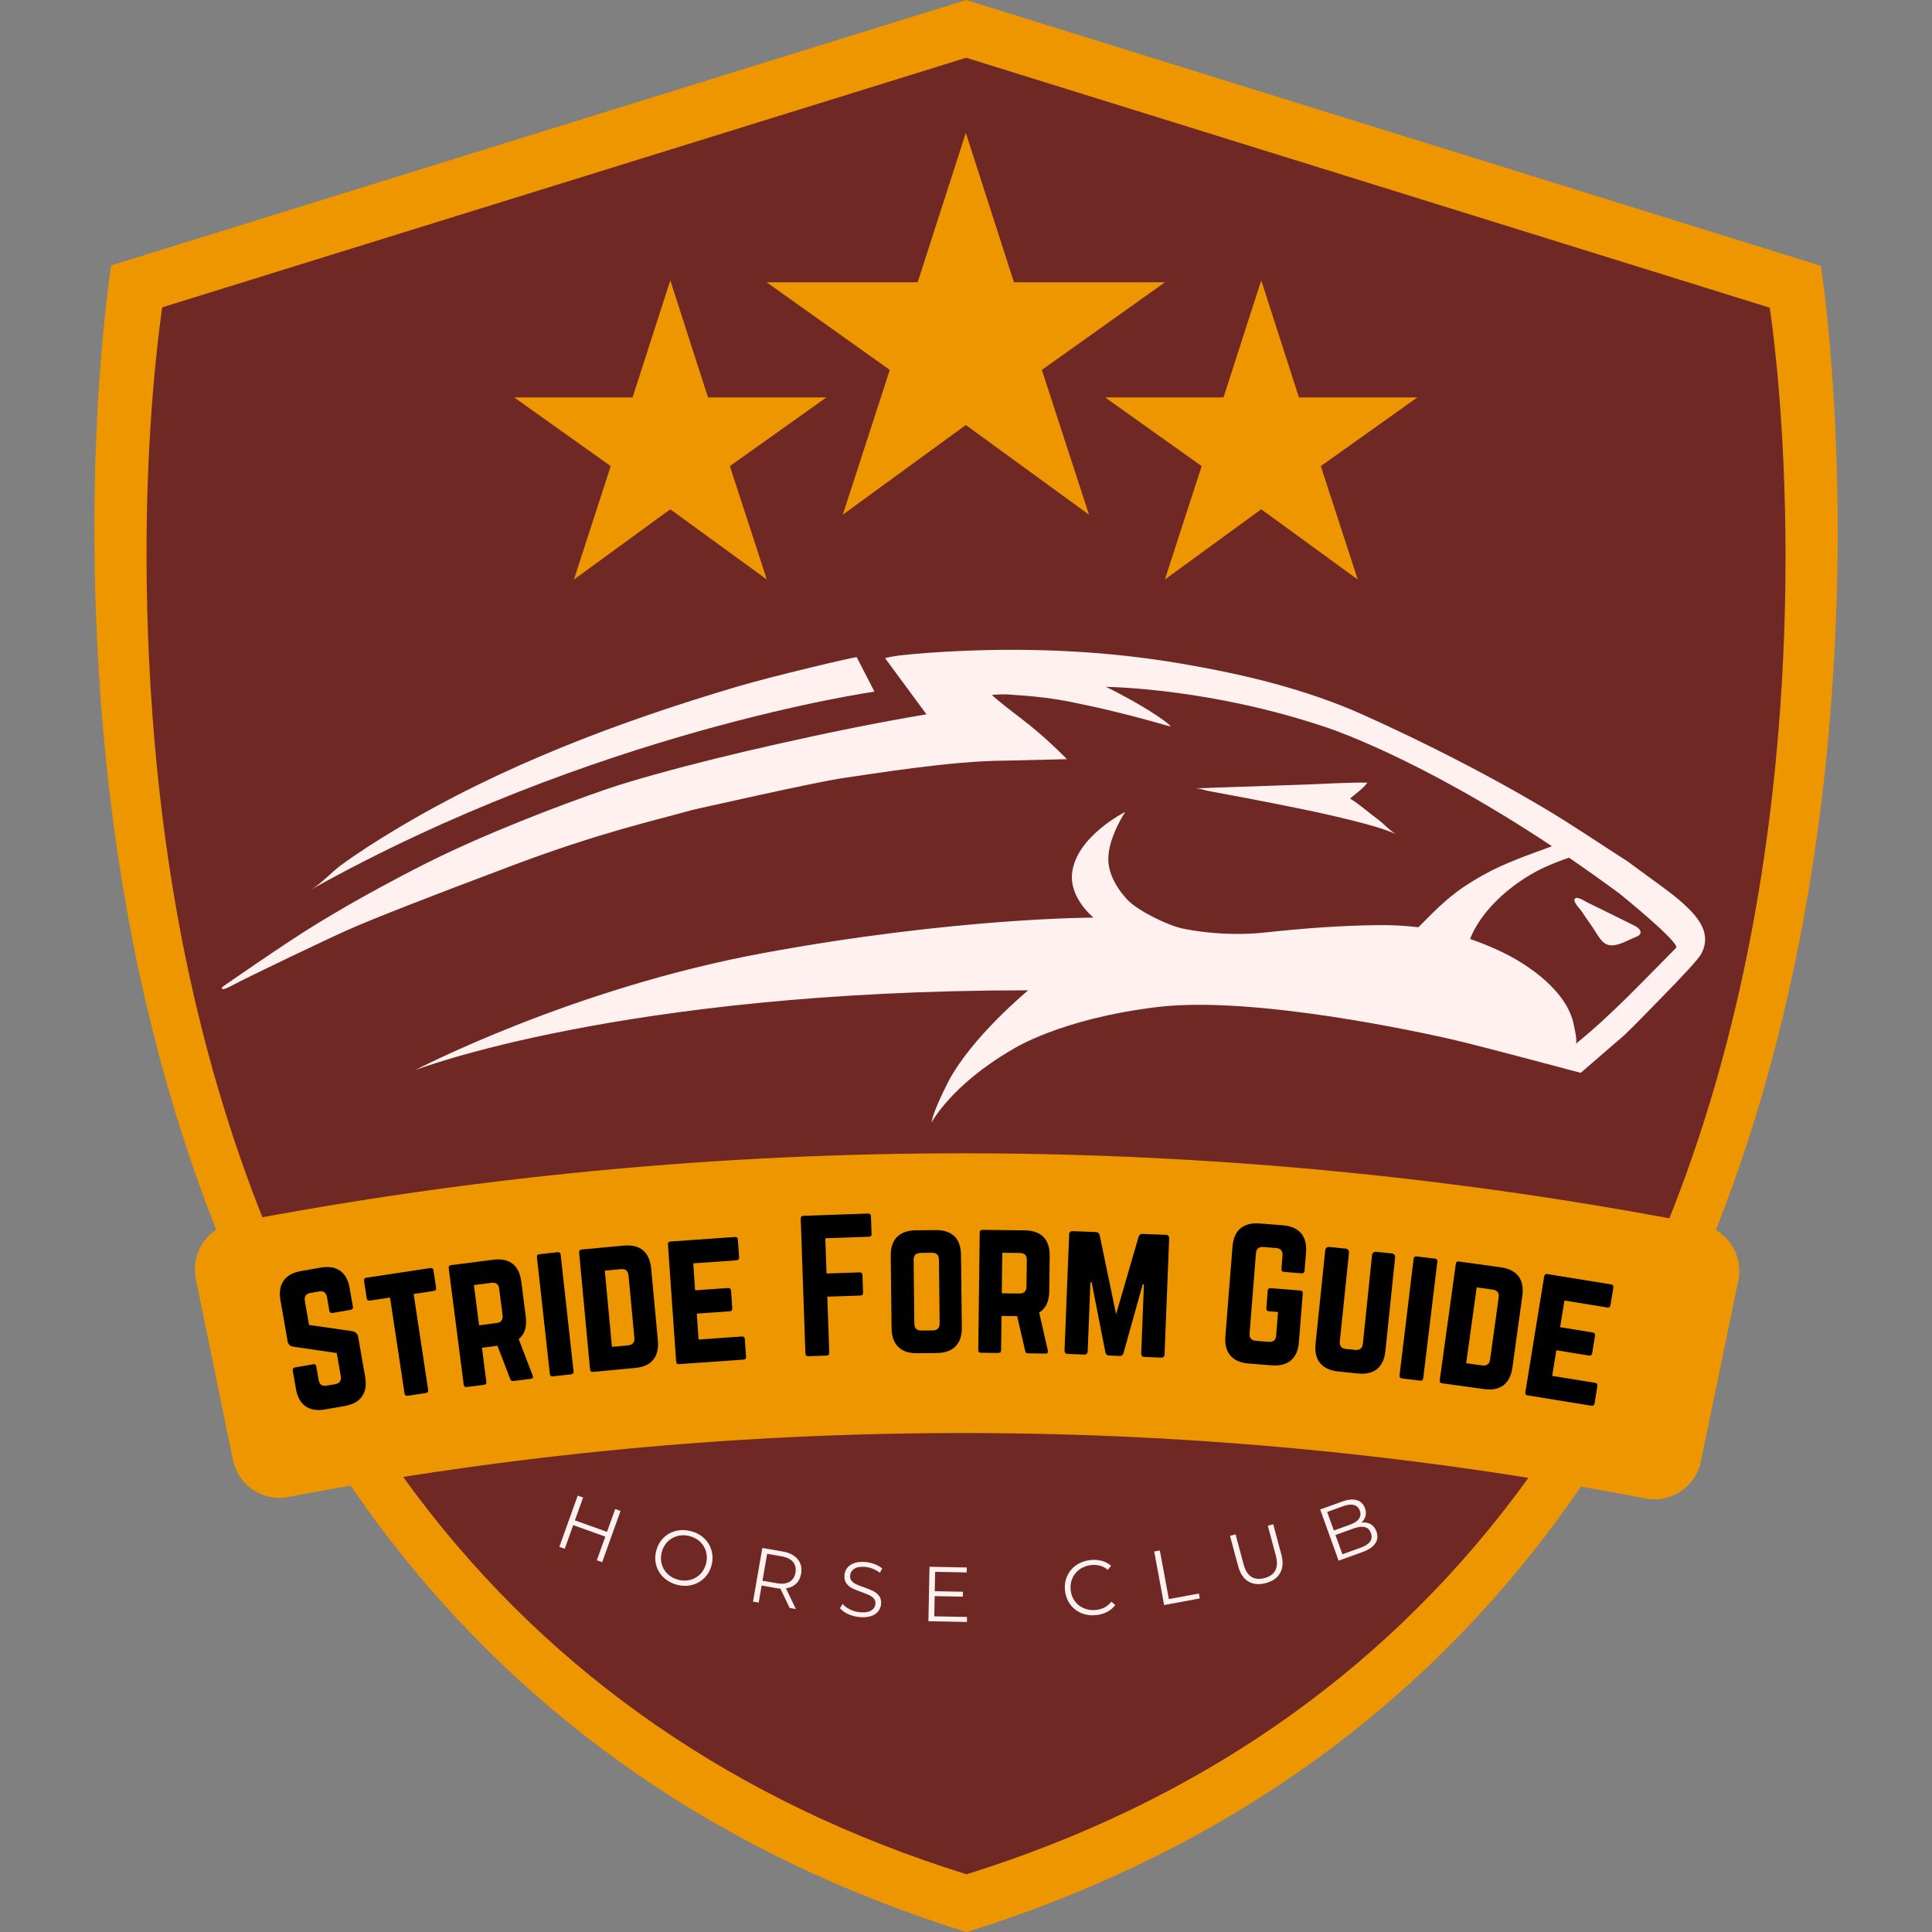 <svg xmlns="http://www.w3.org/2000/svg" xmlns:xlink="http://www.w3.org/1999/xlink" width="1120" zoomAndPan="magnify" viewBox="0 0 840 840" height="1120" preserveAspectRatio="xMidYMid meet" version="1.2"><rect x="0" y="0" width="840" height="840" fill="#808080" stroke="none"/><defs><clipPath id="2ff02e7f7d"><path d="M 63 25.113 L 777 25.113 L 777 814.863 L 63 814.863 Z M 63 25.113 "/></clipPath><clipPath id="77a0a19995"><path d="M 333.293 57.766 L 506.543 57.766 L 506.543 224 L 333.293 224 Z M 333.293 57.766 "/></clipPath><clipPath id="a0b7594a45"><path d="M 480.488 121.898 L 616.238 121.898 L 616.238 252 L 480.488 252 Z M 480.488 121.898 "/></clipPath><clipPath id="6b6b43c686"><path d="M 223.559 121.898 L 359.309 121.898 L 359.309 252 L 223.559 252 Z M 223.559 121.898 "/></clipPath></defs><g id="7a828b7ceb"><path style=" stroke:none;fill-rule:nonzero;fill:#ee9600;fill-opacity:1;" d="M 790.184 116.93 L 420.082 1.848 L 49.977 116.93 C 49.977 116.93 -40.07 694.176 420.082 838.152 C 880.062 694.176 790.184 116.93 790.184 116.93 Z M 790.184 116.93 "/><path style=" stroke:none;fill-rule:nonzero;fill:#ee9600;fill-opacity:1;" d="M 420.082 840 L 419.578 839.832 C 314.242 806.902 229.23 748.273 166.738 665.785 C 116.84 599.762 81.223 518.449 60.727 423.863 C 42.586 339.863 40.23 260.734 41.242 209.328 C 42.418 153.551 48.129 116.93 48.129 116.594 L 48.297 115.414 L 420.082 0 L 791.695 115.586 L 791.863 116.762 C 791.863 117.098 797.578 153.551 798.754 209.496 C 799.93 261.07 797.41 340.031 779.266 424.031 C 758.938 518.449 723.152 599.93 673.258 665.953 C 610.762 748.441 525.754 807.07 420.418 840 Z M 51.656 118.273 C 50.648 124.824 46.113 159.266 44.938 209.496 C 43.762 260.902 46.281 339.527 64.258 423.191 C 84.586 517.273 120.031 598.078 169.594 663.602 C 231.418 745.414 315.754 803.375 420.082 836.137 C 524.41 803.375 608.578 745.414 670.566 663.602 C 720.129 598.078 755.578 517.105 775.906 423.191 C 793.879 339.527 796.398 260.734 795.223 209.496 C 794.047 159.266 789.512 124.824 788.504 118.273 L 420.082 3.695 Z M 51.656 118.273 "/><path style=" stroke:none;fill-rule:nonzero;fill:#6f2824;fill-opacity:1;" d="M 768.035 135.047 L 420.07 26.852 L 72.105 135.047 C 72.105 135.047 -12.555 677.762 420.07 813.125 C 852.539 677.762 768.035 135.047 768.035 135.047 Z M 768.035 135.047 "/><g clip-rule="nonzero" clip-path="url(#2ff02e7f7d)"><path style=" stroke:none;fill-rule:nonzero;fill:#6f2824;fill-opacity:1;" d="M 420.07 814.863 L 419.598 814.707 C 320.562 783.746 240.641 728.625 181.883 651.07 C 134.973 588.996 101.484 512.547 82.215 423.621 C 65.156 344.648 62.945 270.254 63.895 221.918 C 65 169.48 70.371 135.047 70.371 134.73 L 70.527 133.625 L 420.07 25.113 L 769.457 133.785 L 769.613 134.891 C 769.613 135.207 774.984 169.48 776.09 222.078 C 777.195 270.57 774.828 344.805 757.77 423.781 C 738.656 512.547 705.012 589.152 658.102 651.227 C 599.344 728.781 519.422 783.906 420.387 814.863 Z M 73.688 136.312 C 72.738 142.473 68.473 174.852 67.367 222.078 C 66.262 270.41 68.633 344.332 85.531 422.988 C 104.645 511.441 137.973 587.418 184.566 649.016 C 242.691 725.938 321.984 780.43 420.07 811.23 C 518.156 780.43 597.289 725.938 655.574 649.016 C 702.168 587.418 735.496 511.285 754.609 422.988 C 771.508 344.332 773.879 270.254 772.773 222.078 C 771.668 174.852 767.402 142.473 766.457 136.312 L 420.07 28.59 Z M 73.688 136.312 "/></g><path style=" stroke:none;fill-rule:nonzero;fill:#fff1f0;fill-opacity:1;" d="M 732.047 393.035 C 727.086 388.512 721.797 384.941 707.691 374.547 C 694.664 366.195 683.223 358.352 669.898 350.484 C 645.656 336.164 618.961 322.633 593.277 311.047 C 568.07 299.676 540.898 293.199 513.73 288.555 C 481.688 283.082 449.254 281.574 416.805 283.062 C 408.285 283.453 399.773 284.031 391.297 284.949 C 389.121 285.27 386.93 285.57 384.805 286.141 L 402.805 310.57 C 381.145 314.215 359.57 318.645 338.145 323.457 C 320.266 327.473 302.457 331.785 284.805 336.719 C 277.691 338.711 270.582 340.766 263.59 343.156 C 243.773 349.93 210.715 362.555 185.531 375.227 C 178.691 378.664 171.906 382.227 165.18 385.891 C 156.16 390.789 147.25 395.895 138.477 401.219 C 123.969 410.027 96.668 429.129 96.668 429.129 C 96.668 429.129 95.098 431.641 101.207 428.32 C 107.312 425.004 141.652 408.555 151.828 404.055 C 162.004 399.551 184.984 390.504 223.074 376.199 C 261.164 361.891 284.305 356.855 300.855 352.199 C 300.855 352.199 354.801 339.934 367.016 338.215 C 379.152 336.512 413.727 330.789 436.766 330.715 L 437.191 330.715 L 463.867 330.074 C 463.867 330.074 454.973 320.75 444.258 312.609 C 433.547 304.469 431.242 302.164 431.242 302.164 C 431.242 302.164 436.223 301.574 441.047 302.164 C 441.047 302.164 455.832 302.859 468.148 305.75 C 468.148 305.75 483.902 308.645 508.648 315.824 C 510.254 316.254 503.828 311 491.398 304.145 C 484.234 300.195 481.648 298.965 480.742 298.637 C 485.305 298.707 527.32 299.797 575.559 315.879 C 575.559 315.879 614.719 328.051 674.77 367.93 C 664.535 371.703 654.277 375.18 644.691 380.539 C 641.738 382.195 638.855 383.961 636.055 385.859 C 628.691 390.859 622.836 396.938 616.707 403.156 C 610.879 402.441 604.883 402.141 598.586 402.227 C 582.289 402.438 565.988 403.691 549.789 405.457 C 538.512 406.688 525.633 406.043 514.355 403.758 C 508.004 402.465 495.18 396.211 490.543 391.57 C 490.543 391.57 481.867 383.215 481.867 373.57 C 481.867 363.926 489.258 353 489.258 353 C 489.258 353 467.883 363.605 466.117 379.676 C 464.922 390.523 475.441 398.961 475.441 398.961 C 475.441 398.961 415.332 398.961 331.766 414.391 C 248.199 429.82 180.488 465.281 180.488 465.281 C 180.488 465.281 269.629 430.57 447.047 430.57 C 447.047 430.57 422.461 450.793 412.176 470.5 C 405.043 484.586 405.051 487.992 405.051 487.992 C 405.051 487.992 413.555 471.711 440.191 456.281 C 440.191 456.281 460.656 442.996 503.082 437.852 C 545.508 432.707 620.398 449.418 631.648 451.996 C 642.902 454.57 687.254 466.457 687.254 466.457 L 706.059 450.227 C 711.348 445.184 716.371 439.891 721.492 434.68 C 732.211 423.781 738.539 416.852 739.68 414.723 C 744.277 406.117 738.703 399.102 732.047 393.035 Z M 728.715 412.141 C 714.371 426.516 700.855 441.137 685.004 453.926 C 686.059 453.078 684.469 446.758 684.297 445.812 C 681.648 431.301 664.938 419.484 652.223 413.531 C 647.82 411.469 643.484 409.719 639.145 408.25 C 643.652 396.953 653.922 387.43 663.832 381.254 C 669.207 377.906 674.883 375.434 682.168 372.91 C 689.234 377.734 696.559 382.922 704.129 388.516 C 704.129 388.516 730.805 410.047 728.715 412.141 Z M 710.715 402.5 C 703.832 399.055 696.914 395.676 690.004 392.289 C 689.023 391.805 685.289 389.27 684.574 390.965 C 684.496 391.145 684.488 391.359 684.535 391.598 C 684.816 393.062 687.129 395.402 687.734 396.312 C 689.191 398.5 690.656 400.688 692.188 402.82 C 693.797 405.059 695.133 407.934 697.227 409.766 C 701.109 413.168 707.457 408.754 711.359 407.32 C 714.414 406.191 713.609 403.941 710.715 402.5 Z M 594.531 340.277 C 585.383 340.148 576.191 340.824 567.051 341.129 L 529.098 342.426 C 525.969 342.531 522.828 342.715 519.691 342.715 C 521.559 342.715 523.867 343.625 525.703 343.965 C 531.641 345.078 537.59 346.156 543.523 347.309 C 558.785 350.266 574.121 353.211 589.191 357.051 C 595.199 358.582 601.137 360.141 606.836 362.598 C 603.949 360.91 601.816 358.25 599.129 356.297 C 595.07 353.352 591.238 349.727 586.973 347.215 C 589.391 345.059 592.672 342.883 594.531 340.277 Z M 594.531 340.277 "/><path style=" stroke:none;fill-rule:nonzero;fill:#fff1f0;fill-opacity:1;" d="M 372.488 285.719 L 380.203 300.719 C 380.203 300.719 258.496 317.859 135.074 386.859 C 139.766 384.234 143.973 379.293 148.359 376.09 C 155.859 370.617 163.723 365.637 171.668 360.844 C 217.66 333.117 269.117 313.773 320.465 298.543 C 335.816 293.988 372.309 285.383 372.488 285.719 Z M 372.488 285.719 "/><g clip-rule="nonzero" clip-path="url(#77a0a19995)"><path style=" stroke:none;fill-rule:nonzero;fill:#ee9600;fill-opacity:1;" d="M 419.918 184.793 L 473.473 223.766 L 452.977 160.832 L 506.531 122.723 L 440.852 122.723 L 419.918 57.766 L 398.988 122.723 L 333.309 122.723 L 386.863 160.832 L 366.438 223.766 Z M 419.918 184.793 "/></g><g clip-rule="nonzero" clip-path="url(#a0b7594a45)"><path style=" stroke:none;fill-rule:nonzero;fill:#ee9600;fill-opacity:1;" d="M 548.363 221.434 L 590.324 251.973 L 574.266 202.656 L 616.227 172.797 L 564.762 172.797 L 548.363 121.898 L 531.961 172.797 L 480.496 172.797 L 522.461 202.656 L 506.457 251.973 Z M 548.363 221.434 "/></g><g clip-rule="nonzero" clip-path="url(#6b6b43c686)"><path style=" stroke:none;fill-rule:nonzero;fill:#ee9600;fill-opacity:1;" d="M 291.434 221.434 L 333.398 251.973 L 317.336 202.656 L 359.301 172.797 L 307.836 172.797 L 291.434 121.898 L 275.031 172.797 L 223.57 172.797 L 265.531 202.656 L 249.527 251.973 Z M 291.434 221.434 "/></g><g style="fill:#fff1f0;fill-opacity:1;"><g transform="translate(239.554, 671.241)"><path style="stroke:none" d="M 30.25 -14.312 L 22.266 7.969 L 19.938 7.141 L 23.625 -3.141 L 9.672 -8.141 L 5.984 2.141 L 3.641 1.297 L 11.625 -20.984 L 13.969 -20.141 L 10.406 -10.219 L 24.359 -5.219 L 27.922 -15.141 Z M 30.25 -14.312 "/></g></g><g style="fill:#fff1f0;fill-opacity:1;"><g transform="translate(280.625, 685.22)"><path style="stroke:none" d="M 13.688 3.797 C 11.426 3.203 9.504 2.156 7.922 0.656 C 6.348 -0.832 5.273 -2.594 4.703 -4.625 C 4.129 -6.664 4.129 -8.789 4.703 -11 C 5.273 -13.195 6.312 -15.047 7.812 -16.547 C 9.312 -18.047 11.113 -19.062 13.219 -19.594 C 15.332 -20.125 17.52 -20.094 19.781 -19.5 C 22.051 -18.906 23.969 -17.867 25.531 -16.391 C 27.094 -14.91 28.16 -13.141 28.734 -11.078 C 29.316 -9.023 29.32 -6.898 28.75 -4.703 C 28.176 -2.492 27.129 -0.641 25.609 0.859 C 24.098 2.359 22.301 3.367 20.219 3.891 C 18.133 4.422 15.957 4.391 13.688 3.797 Z M 14.25 1.625 C 16.062 2.102 17.805 2.125 19.484 1.688 C 21.16 1.258 22.602 0.43 23.812 -0.797 C 25.031 -2.035 25.875 -3.551 26.344 -5.344 C 26.812 -7.133 26.816 -8.863 26.359 -10.531 C 25.91 -12.195 25.062 -13.629 23.812 -14.828 C 22.562 -16.035 21.031 -16.879 19.219 -17.359 C 17.414 -17.828 15.672 -17.844 13.984 -17.406 C 12.297 -16.969 10.844 -16.133 9.625 -14.906 C 8.406 -13.676 7.562 -12.164 7.094 -10.375 C 6.625 -8.582 6.617 -6.848 7.078 -5.172 C 7.535 -3.504 8.395 -2.07 9.656 -0.875 C 10.914 0.32 12.445 1.156 14.25 1.625 Z M 14.25 1.625 "/></g></g><g style="fill:#fff1f0;fill-opacity:1;"><g transform="translate(323.599, 695.694)"><path style="stroke:none" d="M 19.734 3.422 L 15.688 -5 C 15.082 -5.039 14.457 -5.117 13.812 -5.234 L 7.547 -6.328 L 6.266 1.078 L 3.797 0.656 L 7.844 -22.672 L 16.578 -21.156 C 19.555 -20.645 21.766 -19.531 23.203 -17.812 C 24.641 -16.094 25.145 -13.988 24.719 -11.5 C 24.406 -9.676 23.68 -8.219 22.547 -7.125 C 21.41 -6.039 19.938 -5.367 18.125 -5.109 L 22.438 3.891 Z M 14.109 -7.344 C 16.422 -6.938 18.273 -7.141 19.672 -7.953 C 21.066 -8.766 21.926 -10.094 22.25 -11.938 C 22.57 -13.832 22.211 -15.391 21.172 -16.609 C 20.129 -17.828 18.453 -18.641 16.141 -19.047 L 9.938 -20.125 L 7.906 -8.422 Z M 14.109 -7.344 "/></g></g><g style="fill:#fff1f0;fill-opacity:1;"><g transform="translate(363.353, 701.894)"><path style="stroke:none" d="M 10.328 1.188 C 8.578 1.02 6.922 0.582 5.359 -0.125 C 3.805 -0.844 2.641 -1.703 1.859 -2.703 L 3.016 -4.531 C 3.785 -3.602 4.852 -2.805 6.219 -2.141 C 7.594 -1.473 9.031 -1.066 10.531 -0.922 C 12.633 -0.723 14.25 -0.961 15.375 -1.641 C 16.508 -2.328 17.133 -3.285 17.25 -4.516 C 17.344 -5.461 17.129 -6.238 16.609 -6.844 C 16.086 -7.457 15.422 -7.953 14.609 -8.328 C 13.805 -8.711 12.688 -9.16 11.25 -9.672 C 9.52 -10.285 8.145 -10.848 7.125 -11.359 C 6.113 -11.879 5.27 -12.602 4.594 -13.531 C 3.926 -14.457 3.66 -15.648 3.797 -17.109 C 3.91 -18.297 4.328 -19.348 5.047 -20.266 C 5.773 -21.18 6.816 -21.867 8.172 -22.328 C 9.523 -22.785 11.164 -22.922 13.094 -22.734 C 14.438 -22.609 15.738 -22.297 17 -21.797 C 18.258 -21.305 19.332 -20.695 20.219 -19.969 L 19.188 -18.062 C 18.258 -18.801 17.25 -19.383 16.156 -19.812 C 15.062 -20.25 13.977 -20.52 12.906 -20.625 C 10.844 -20.82 9.25 -20.566 8.125 -19.859 C 7.008 -19.16 6.395 -18.188 6.281 -16.938 C 6.188 -15.988 6.395 -15.203 6.906 -14.578 C 7.426 -13.961 8.102 -13.457 8.938 -13.062 C 9.77 -12.676 10.898 -12.238 12.328 -11.75 C 14.016 -11.156 15.367 -10.598 16.391 -10.078 C 17.422 -9.555 18.266 -8.844 18.922 -7.938 C 19.586 -7.031 19.852 -5.859 19.719 -4.422 C 19.602 -3.234 19.176 -2.176 18.438 -1.25 C 17.707 -0.332 16.656 0.344 15.281 0.781 C 13.906 1.227 12.254 1.363 10.328 1.188 Z M 10.328 1.188 "/></g></g><g style="fill:#fff1f0;fill-opacity:1;"><g transform="translate(399.802, 704.796)"><path style="stroke:none" d="M 20.641 -1.766 L 20.594 0.406 L 3.859 0.078 L 4.328 -23.594 L 20.562 -23.281 L 20.516 -21.125 L 6.781 -21.391 L 6.609 -12.969 L 18.859 -12.734 L 18.828 -10.594 L 6.578 -10.828 L 6.406 -2.047 Z M 20.641 -1.766 "/></g></g><g style="fill:#fff1f0;fill-opacity:1;"><g transform="translate(438.074, 704.843)"><path style="stroke:none" d=""/></g></g><g style="fill:#fff1f0;fill-opacity:1;"><g transform="translate(462.566, 703.532)"><path style="stroke:none" d="M 14.078 -1.312 C 11.742 -1.062 9.582 -1.348 7.594 -2.172 C 5.613 -3.004 3.992 -4.273 2.734 -5.984 C 1.473 -7.703 0.723 -9.695 0.484 -11.969 C 0.234 -14.219 0.539 -16.312 1.406 -18.25 C 2.27 -20.195 3.586 -21.785 5.359 -23.016 C 7.141 -24.254 9.195 -25 11.531 -25.25 C 13.281 -25.445 14.926 -25.332 16.469 -24.906 C 18.008 -24.488 19.359 -23.773 20.516 -22.766 L 19.094 -21.016 C 17.051 -22.68 14.629 -23.363 11.828 -23.062 C 9.973 -22.863 8.328 -22.254 6.891 -21.234 C 5.453 -20.211 4.383 -18.914 3.688 -17.344 C 2.988 -15.77 2.738 -14.066 2.938 -12.234 C 3.133 -10.391 3.738 -8.77 4.75 -7.375 C 5.77 -5.988 7.094 -4.953 8.719 -4.266 C 10.344 -3.586 12.082 -3.348 13.938 -3.547 C 16.758 -3.848 18.977 -5.039 20.594 -7.125 L 22.344 -5.719 C 21.438 -4.477 20.27 -3.477 18.844 -2.719 C 17.414 -1.969 15.828 -1.5 14.078 -1.312 Z M 14.078 -1.312 "/></g></g><g style="fill:#fff1f0;fill-opacity:1;"><g transform="translate(502.344, 698.55)"><path style="stroke:none" d="M -0.516 -23.984 L 1.938 -24.438 L 5.859 -3.297 L 18.906 -5.719 L 19.297 -3.578 L 3.797 -0.703 Z M -0.516 -23.984 "/></g></g><g style="fill:#fff1f0;fill-opacity:1;"><g transform="translate(537.374, 691.562)"><path style="stroke:none" d="M 12.984 -3.266 C 10.023 -2.473 7.488 -2.707 5.375 -3.969 C 3.27 -5.227 1.785 -7.477 0.922 -10.719 L -2.594 -23.812 L -0.172 -24.453 L 3.312 -11.469 C 4.02 -8.812 5.145 -6.988 6.688 -6 C 8.227 -5.02 10.133 -4.832 12.406 -5.438 C 14.695 -6.051 16.266 -7.172 17.109 -8.797 C 17.961 -10.422 18.035 -12.562 17.328 -15.219 L 13.844 -28.203 L 16.203 -28.844 L 19.719 -15.75 C 20.582 -12.508 20.414 -9.816 19.219 -7.672 C 18.031 -5.523 15.953 -4.055 12.984 -3.266 Z M 12.984 -3.266 "/></g></g><g style="fill:#fff1f0;fill-opacity:1;"><g transform="translate(578.375, 679.862)"><path style="stroke:none" d="M 13.531 -17.859 C 15.102 -18.066 16.457 -17.836 17.594 -17.172 C 18.727 -16.516 19.562 -15.445 20.094 -13.969 C 20.781 -12.062 20.602 -10.336 19.562 -8.797 C 18.52 -7.254 16.625 -5.988 13.875 -5 L 3.625 -1.312 L -4.391 -23.578 L 5.234 -27.031 C 7.711 -27.926 9.812 -28.125 11.531 -27.625 C 13.25 -27.125 14.438 -25.961 15.094 -24.141 C 15.539 -22.91 15.613 -21.754 15.312 -20.672 C 15.02 -19.598 14.426 -18.66 13.531 -17.859 Z M -1.344 -22.484 L 1.562 -14.422 L 8.656 -16.984 C 10.457 -17.629 11.723 -18.469 12.453 -19.5 C 13.191 -20.531 13.328 -21.703 12.859 -23.016 C 12.379 -24.336 11.523 -25.164 10.297 -25.5 C 9.066 -25.844 7.551 -25.691 5.75 -25.047 Z M 13.141 -6.922 C 15.129 -7.641 16.508 -8.523 17.281 -9.578 C 18.062 -10.629 18.191 -11.875 17.672 -13.312 C 16.672 -16.094 14.156 -16.754 10.125 -15.297 L 2.266 -12.469 L 5.281 -4.094 Z M 13.141 -6.922 "/></g></g><path style=" stroke:none;fill-rule:nonzero;fill:#ee9600;fill-opacity:1;" d="M 85.125 555.938 C 84.992 555.273 84.895 554.609 84.828 553.938 C 84.762 553.266 84.727 552.594 84.727 551.918 C 84.727 551.242 84.762 550.57 84.828 549.898 C 84.891 549.227 84.988 548.562 85.121 547.898 C 85.25 547.238 85.414 546.586 85.609 545.938 C 85.805 545.293 86.031 544.66 86.285 544.035 C 86.543 543.41 86.832 542.801 87.148 542.207 C 87.465 541.609 87.809 541.031 88.184 540.469 C 88.555 539.906 88.953 539.367 89.383 538.844 C 89.809 538.32 90.258 537.82 90.734 537.34 C 91.207 536.863 91.707 536.406 92.227 535.977 C 92.746 535.547 93.285 535.145 93.844 534.77 C 94.402 534.391 94.98 534.043 95.574 533.723 C 96.168 533.398 96.773 533.109 97.395 532.848 C 98.02 532.586 98.652 532.355 99.297 532.156 C 99.941 531.957 100.594 531.789 101.254 531.656 C 127.543 526.605 153.938 522.184 180.441 518.391 C 206.941 514.602 233.52 511.445 260.172 508.922 C 286.824 506.398 313.52 504.512 340.262 503.266 C 367.004 502.016 393.762 501.406 420.531 501.438 C 447.301 501.465 474.059 502.133 500.797 503.441 C 527.535 504.746 554.227 506.691 580.875 509.27 C 607.52 511.852 634.09 515.066 660.582 518.914 C 687.078 522.766 713.461 527.242 739.742 532.352 C 740.402 532.488 741.055 532.656 741.699 532.859 C 742.344 533.059 742.977 533.289 743.598 533.555 C 744.219 533.816 744.824 534.109 745.418 534.43 C 746.012 534.75 746.586 535.102 747.145 535.48 C 747.703 535.859 748.242 536.262 748.758 536.695 C 749.277 537.125 749.773 537.582 750.25 538.059 C 750.723 538.539 751.172 539.043 751.598 539.566 C 752.023 540.09 752.422 540.633 752.793 541.195 C 753.164 541.758 753.508 542.336 753.824 542.934 C 754.141 543.527 754.426 544.141 754.68 544.762 C 754.938 545.387 755.16 546.023 755.355 546.668 C 755.547 547.316 755.711 547.969 755.84 548.633 C 755.969 549.293 756.066 549.961 756.129 550.633 C 756.191 551.305 756.223 551.977 756.223 552.648 C 756.223 553.324 756.188 553.996 756.117 554.668 C 756.051 555.34 755.949 556.008 755.816 556.668 L 739.535 635.27 C 739.398 635.934 739.234 636.594 739.035 637.242 C 738.836 637.895 738.605 638.531 738.344 639.16 C 738.082 639.789 737.793 640.402 737.469 641 C 737.148 641.598 736.797 642.18 736.418 642.746 C 736.039 643.309 735.633 643.855 735.199 644.379 C 734.766 644.902 734.309 645.402 733.824 645.883 C 733.344 646.363 732.836 646.816 732.309 647.246 C 731.781 647.676 731.234 648.074 730.668 648.453 C 730.102 648.828 729.516 649.172 728.914 649.492 C 728.312 649.809 727.699 650.094 727.066 650.352 C 726.438 650.609 725.797 650.832 725.145 651.027 C 724.496 651.223 723.836 651.383 723.168 651.512 C 722.5 651.641 721.828 651.734 721.148 651.797 C 720.473 651.859 719.793 651.887 719.113 651.883 C 718.434 651.879 717.754 651.84 717.078 651.766 C 716.402 651.695 715.73 651.59 715.066 651.453 C 690.805 646.762 666.445 642.648 641.988 639.113 C 617.531 635.574 593.004 632.625 568.406 630.254 C 543.809 627.883 519.172 626.098 494.488 624.898 C 469.805 623.699 445.109 623.086 420.398 623.059 C 395.688 623.031 370.988 623.59 346.305 624.734 C 321.621 625.883 296.977 627.613 272.375 629.93 C 247.773 632.246 223.238 635.145 198.773 638.629 C 174.309 642.109 149.941 646.172 125.668 650.809 C 125.004 650.945 124.332 651.051 123.656 651.121 C 122.98 651.191 122.301 651.227 121.621 651.23 C 120.941 651.234 120.262 651.203 119.586 651.141 C 118.906 651.078 118.234 650.98 117.57 650.852 C 116.902 650.719 116.242 650.559 115.59 650.363 C 114.938 650.168 114.297 649.941 113.668 649.684 C 113.039 649.426 112.426 649.137 111.824 648.816 C 111.223 648.5 110.641 648.152 110.074 647.773 C 109.508 647.398 108.961 646.996 108.434 646.562 C 107.91 646.133 107.406 645.68 106.922 645.199 C 106.441 644.719 105.984 644.215 105.551 643.691 C 105.121 643.164 104.715 642.621 104.336 642.055 C 103.957 641.492 103.609 640.91 103.289 640.309 C 102.969 639.711 102.676 639.094 102.418 638.469 C 102.156 637.84 101.93 637.199 101.73 636.547 C 101.535 635.898 101.371 635.238 101.238 634.57 Z M 85.125 555.938 "/><g style="fill:#000000;fill-opacity:1;"><g transform="translate(126.803, 615.34)"><path style="stroke:none" d="M 4.094 -62.719 L 12.516 -64.188 C 16.078 -64.812 18.93 -64.363 21.078 -62.844 C 23.234 -61.332 24.617 -58.797 25.234 -55.234 L 26.625 -47.266 C 26.77 -46.461 26.441 -45.992 25.641 -45.859 L 17.812 -44.484 C 17.008 -44.348 16.535 -44.68 16.391 -45.484 L 15.375 -51.344 C 15.02 -53.352 13.844 -54.18 11.844 -53.828 L 8.234 -53.203 C 6.223 -52.848 5.395 -51.664 5.75 -49.656 L 7.562 -39.281 L 26.484 -36.547 C 27.879 -36.223 28.691 -35.41 28.922 -34.109 L 31.953 -16.75 C 32.566 -13.238 32.117 -10.395 30.609 -8.219 C 29.109 -6.039 26.578 -4.641 23.016 -4.016 L 14.594 -2.547 C 11.082 -1.93 8.234 -2.391 6.047 -3.922 C 3.867 -5.461 2.473 -7.988 1.859 -11.5 L 0.484 -19.391 C 0.336 -20.191 0.664 -20.66 1.469 -20.797 L 9.312 -22.172 C 10.102 -22.305 10.57 -21.973 10.719 -21.172 L 11.734 -15.359 C 12.078 -13.359 13.254 -12.535 15.266 -12.891 L 18.875 -13.516 C 20.875 -13.867 21.703 -15.047 21.359 -17.047 L 19.609 -27.062 L 0.75 -29.812 C -0.676 -30.02 -1.516 -30.828 -1.766 -32.234 L -4.859 -49.984 C -5.473 -53.547 -5.008 -56.406 -3.469 -58.562 C -1.938 -60.719 0.582 -62.102 4.094 -62.719 Z M 4.094 -62.719 "/></g></g><g style="fill:#000000;fill-opacity:1;"><g transform="translate(163.833, 608.888)"><path style="stroke:none" d="M 23.25 -57.562 L -4.531 -53.359 C -5.332 -53.234 -5.672 -52.77 -5.547 -51.969 L -4.406 -44.422 C -4.281 -43.617 -3.816 -43.281 -3.016 -43.406 L 5.75 -44.734 L 12.047 -3.062 C 12.172 -2.258 12.633 -1.914 13.438 -2.031 L 21.281 -3.219 C 22.094 -3.344 22.438 -3.805 22.312 -4.609 L 16.016 -46.281 L 24.766 -47.609 C 25.566 -47.723 25.906 -48.18 25.781 -48.984 L 24.641 -56.531 C 24.516 -57.332 24.051 -57.676 23.25 -57.562 Z M 23.25 -57.562 "/></g></g><g style="fill:#000000;fill-opacity:1;"><g transform="translate(197.976, 603.698)"><path style="stroke:none" d="M 28.672 -46.484 L 30.625 -31.266 C 31.188 -26.859 30.164 -23.594 27.562 -21.469 L 33.594 -5.703 C 33.969 -4.828 33.676 -4.328 32.719 -4.203 L 25.297 -3.25 C 24.586 -3.156 24.109 -3.445 23.859 -4.125 L 18.312 -18.594 L 11.578 -17.734 L 13.469 -2.953 C 13.57 -2.148 13.219 -1.695 12.406 -1.594 L 4.984 -0.641 C 4.18 -0.535 3.727 -0.883 3.625 -1.688 L -2.875 -52.281 C -2.977 -53.082 -2.629 -53.535 -1.828 -53.641 L 16.359 -55.969 C 19.941 -56.438 22.773 -55.867 24.859 -54.266 C 26.941 -52.66 28.211 -50.066 28.672 -46.484 Z M 10.312 -27.484 L 17.891 -28.453 C 19.91 -28.711 20.789 -29.859 20.531 -31.891 L 19.078 -43.312 C 18.816 -45.332 17.676 -46.211 15.656 -45.953 L 8.078 -44.984 Z M 10.312 -27.484 "/></g></g><g style="fill:#000000;fill-opacity:1;"><g transform="translate(235.4, 598.976)"><path style="stroke:none" d="M 5 -0.547 L 12.906 -1.438 C 13.707 -1.52 14.062 -1.969 13.969 -2.781 L 8.359 -53.469 C 8.266 -54.27 7.816 -54.629 7.016 -54.547 L -0.891 -53.656 C -1.691 -53.57 -2.047 -53.129 -1.953 -52.328 L 3.656 -1.641 C 3.75 -0.828 4.195 -0.461 5 -0.547 Z M 5 -0.547 "/></g></g><g style="fill:#000000;fill-opacity:1;"><g transform="translate(252.854, 596.947)"><path style="stroke:none" d="M 3.688 -1.578 L -1.062 -52.344 C -1.133 -53.156 -0.766 -53.598 0.047 -53.672 L 18.281 -55.375 C 21.883 -55.707 24.695 -55.023 26.719 -53.328 C 28.738 -51.641 29.922 -48.992 30.266 -45.391 L 33.172 -14.156 C 33.504 -10.602 32.832 -7.801 31.156 -5.75 C 29.488 -3.695 26.852 -2.504 23.25 -2.172 L 5.016 -0.469 C 4.203 -0.395 3.758 -0.766 3.688 -1.578 Z M 13.203 -11.359 L 20.188 -12 C 22.219 -12.195 23.141 -13.305 22.953 -15.328 L 20.422 -42.328 C 20.234 -44.398 19.125 -45.336 17.094 -45.141 L 10.109 -44.5 Z M 13.203 -11.359 "/></g></g><g style="fill:#000000;fill-opacity:1;"><g transform="translate(290.255, 593.444)"><path style="stroke:none" d="M 30.562 -54.484 L 31.094 -46.859 C 31.156 -45.992 30.781 -45.535 29.969 -45.484 L 11.156 -44.156 L 11.969 -32.438 L 26.281 -33.438 C 27.094 -33.5 27.531 -33.098 27.594 -32.234 L 28.125 -24.688 C 28.188 -23.832 27.812 -23.375 27 -23.312 L 12.688 -22.312 L 13.469 -11.031 L 32.281 -12.359 C 33.094 -12.41 33.523 -12.035 33.578 -11.234 L 34.125 -3.609 C 34.176 -2.797 33.797 -2.363 32.984 -2.312 L 4.953 -0.344 C 4.18 -0.289 3.77 -0.672 3.719 -1.484 L 0.156 -52.359 C 0.094 -53.172 0.445 -53.602 1.219 -53.656 L 29.25 -55.625 C 30.062 -55.676 30.5 -55.297 30.562 -54.484 Z M 30.562 -54.484 "/></g></g><g style="fill:#000000;fill-opacity:1;"><g transform="translate(327.806, 590.897)"><path style="stroke:none" d=""/></g></g><g style="fill:#000000;fill-opacity:1;"><g transform="translate(346.408, 589.835)"><path style="stroke:none" d="M 32.266 -61.016 L 32.531 -53.375 C 32.562 -52.562 32.172 -52.145 31.359 -52.125 L 12.422 -51.469 L 12.953 -36.141 L 27.297 -36.625 C 28.117 -36.656 28.547 -36.266 28.578 -35.453 L 28.844 -27.812 C 28.863 -27 28.461 -26.578 27.641 -26.547 L 13.297 -26.062 L 14.141 -1.719 C 14.172 -0.906 13.781 -0.484 12.969 -0.453 L 5.031 -0.172 C 4.219 -0.141 3.797 -0.531 3.766 -1.344 L 1.734 -59.953 C 1.703 -60.766 2.094 -61.188 2.906 -61.219 L 31 -62.203 C 31.812 -62.223 32.234 -61.828 32.266 -61.016 Z M 32.266 -61.016 "/></g></g><g style="fill:#000000;fill-opacity:1;"><g transform="translate(383.949, 588.525)"><path style="stroke:none" d="M 3.688 -11.047 L 3.328 -42.5 C 3.297 -46.113 4.211 -48.859 6.078 -50.734 C 7.941 -52.609 10.656 -53.566 14.219 -53.609 L 22.766 -53.703 C 26.379 -53.742 29.125 -52.848 31 -51.016 C 32.883 -49.18 33.844 -46.457 33.875 -42.844 L 34.234 -11.391 C 34.273 -7.828 33.375 -5.094 31.531 -3.188 C 29.695 -1.281 26.973 -0.305 23.359 -0.266 L 14.812 -0.172 C 11.25 -0.129 8.516 -1.039 6.609 -2.906 C 4.703 -4.77 3.727 -7.484 3.688 -11.047 Z M 16.688 -10.031 L 21.578 -10.094 C 23.609 -10.113 24.613 -11.145 24.594 -13.188 L 24.281 -40.812 C 24.258 -42.852 23.234 -43.863 21.203 -43.844 L 16.312 -43.781 C 14.27 -43.758 13.258 -42.727 13.281 -40.688 L 13.594 -13.062 C 13.613 -11.02 14.645 -10.008 16.688 -10.031 Z M 16.688 -10.031 "/></g></g><g style="fill:#000000;fill-opacity:1;"><g transform="translate(421.51, 588.095)"><path style="stroke:none" d="M 34.875 -42.031 L 34.688 -26.688 C 34.633 -22.25 33.172 -19.16 30.297 -17.422 L 34.062 -0.953 C 34.312 -0.035 33.953 0.414 32.984 0.406 L 25.5 0.312 C 24.789 0.301 24.363 -0.055 24.219 -0.766 L 20.734 -15.859 L 13.938 -15.938 L 13.75 -1.047 C 13.738 -0.234 13.328 0.164 12.516 0.156 L 5.031 0.062 C 4.219 0.051 3.816 -0.359 3.828 -1.172 L 4.453 -52.172 C 4.461 -52.984 4.875 -53.383 5.688 -53.375 L 24.016 -53.156 C 27.629 -53.113 30.352 -52.148 32.188 -50.266 C 34.02 -48.391 34.914 -45.645 34.875 -42.031 Z M 14.047 -25.781 L 21.688 -25.688 C 23.727 -25.664 24.766 -26.676 24.797 -28.719 L 24.938 -40.234 C 24.957 -42.273 23.945 -43.305 21.906 -43.328 L 14.266 -43.422 Z M 14.047 -25.781 "/></g></g><g style="fill:#000000;fill-opacity:1;"><g transform="translate(458.972, 588.453)"><path style="stroke:none" d="M 37.812 -51.969 L 47.891 -51.578 C 48.898 -51.535 49.391 -51.004 49.359 -49.984 L 47.359 0.344 C 47.316 1.363 46.789 1.852 45.781 1.812 L 38.672 1.531 C 37.648 1.488 37.16 0.957 37.203 -0.062 L 38.391 -30.031 L 37.859 -30.047 L 29.5 -0.125 C 29.219 0.727 28.645 1.133 27.781 1.094 L 23.266 0.922 C 22.398 0.891 21.859 0.438 21.641 -0.438 L 15.656 -30.922 L 15.125 -30.953 L 13.938 -0.984 C 13.895 0.035 13.367 0.523 12.359 0.484 L 5.344 0.219 C 4.32 0.176 3.832 -0.352 3.875 -1.375 L 5.875 -51.703 C 5.906 -52.723 6.43 -53.211 7.453 -53.172 L 17.516 -52.781 C 18.379 -52.75 18.922 -52.297 19.141 -51.422 L 26.281 -17.062 L 36.078 -50.75 C 36.367 -51.602 36.945 -52.008 37.812 -51.969 Z M 37.812 -51.969 "/></g></g><g style="fill:#000000;fill-opacity:1;"><g transform="translate(509.512, 590.622)"><path style="stroke:none" d=""/></g></g><g style="fill:#000000;fill-opacity:1;"><g transform="translate(528.103, 591.664)"><path style="stroke:none" d="M 4.672 -10.672 L 7.766 -49.625 C 8.047 -53.227 9.195 -55.879 11.219 -57.578 C 13.25 -59.285 16.039 -60 19.594 -59.719 L 29.641 -58.922 C 33.191 -58.641 35.832 -57.492 37.562 -55.484 C 39.289 -53.484 40.016 -50.68 39.734 -47.078 L 39.094 -39.172 C 39.031 -38.359 38.594 -37.984 37.781 -38.047 L 30.188 -38.656 C 29.363 -38.719 28.984 -39.156 29.047 -39.969 L 29.516 -45.734 C 29.672 -47.773 28.734 -48.879 26.703 -49.047 L 21.234 -49.484 C 19.203 -49.641 18.109 -48.695 17.953 -46.656 L 15.188 -11.953 C 15.031 -9.93 15.969 -8.844 18 -8.688 L 23.469 -8.25 C 25.5 -8.082 26.594 -9.008 26.75 -11.031 L 27.562 -21.234 L 23.609 -21.547 C 22.797 -21.617 22.422 -22.062 22.484 -22.875 L 23.094 -30.5 C 23.156 -31.301 23.594 -31.664 24.406 -31.594 L 37.188 -30.578 C 38 -30.516 38.375 -30.082 38.312 -29.281 L 36.641 -8.125 C 36.359 -4.57 35.203 -1.93 33.172 -0.203 C 31.148 1.523 28.363 2.25 24.812 1.969 L 14.766 1.172 C 11.211 0.891 8.57 -0.266 6.844 -2.297 C 5.113 -4.328 4.391 -7.117 4.672 -10.672 Z M 4.672 -10.672 "/></g></g><g style="fill:#000000;fill-opacity:1;"><g transform="translate(567.058, 594.757)"><path style="stroke:none" d="M 31.156 -50.5 L 38.156 -49.781 C 38.562 -49.738 38.898 -49.551 39.172 -49.219 C 39.441 -48.883 39.555 -48.508 39.516 -48.094 L 35.297 -7.406 C 34.93 -3.863 33.727 -1.25 31.688 0.438 C 29.645 2.125 26.828 2.781 23.234 2.406 L 14.734 1.531 C 11.191 1.156 8.578 -0.062 6.891 -2.125 C 5.211 -4.195 4.555 -7.004 4.922 -10.547 L 9.141 -51.234 C 9.18 -51.648 9.367 -51.992 9.703 -52.266 C 10.035 -52.535 10.406 -52.648 10.812 -52.609 L 18.109 -51.859 C 18.504 -51.816 18.836 -51.625 19.109 -51.281 C 19.391 -50.945 19.508 -50.57 19.469 -50.156 L 15.469 -11.594 C 15.258 -9.57 16.164 -8.457 18.188 -8.25 L 22.141 -7.844 C 24.172 -7.633 25.289 -8.539 25.5 -10.562 L 29.5 -49.125 C 29.539 -49.539 29.723 -49.883 30.047 -50.156 C 30.379 -50.426 30.75 -50.539 31.156 -50.5 Z M 31.156 -50.5 "/></g></g><g style="fill:#000000;fill-opacity:1;"><g transform="translate(604.571, 598.721)"><path style="stroke:none" d="M 5 0.609 L 12.891 1.562 C 13.691 1.656 14.141 1.301 14.234 0.5 L 20.359 -50.141 C 20.461 -50.941 20.113 -51.391 19.312 -51.484 L 11.422 -52.438 C 10.609 -52.539 10.148 -52.191 10.047 -51.391 L 3.922 -0.75 C 3.828 0.051 4.188 0.504 5 0.609 Z M 5 0.609 "/></g></g><g style="fill:#000000;fill-opacity:1;"><g transform="translate(622.026, 600.742)"><path style="stroke:none" d="M 3.953 -0.688 L 10.938 -51.203 C 11.051 -52.016 11.508 -52.363 12.312 -52.25 L 30.469 -49.734 C 34.051 -49.234 36.633 -47.922 38.219 -45.797 C 39.801 -43.68 40.344 -40.832 39.844 -37.25 L 35.547 -6.172 C 35.055 -2.648 33.758 -0.082 31.656 1.531 C 29.562 3.145 26.723 3.703 23.141 3.203 L 4.984 0.688 C 4.18 0.57 3.836 0.113 3.953 -0.688 Z M 15.438 -8.031 L 22.391 -7.078 C 24.41 -6.797 25.562 -7.66 25.844 -9.672 L 29.562 -36.531 C 29.852 -38.594 28.988 -39.766 26.969 -40.047 L 20.016 -41 Z M 15.438 -8.031 "/></g></g><g style="fill:#000000;fill-opacity:1;"><g transform="translate(659.236, 605.887)"><path style="stroke:none" d="M 42.219 -46.047 L 40.984 -38.5 C 40.848 -37.645 40.379 -37.285 39.578 -37.422 L 20.953 -40.438 L 19.078 -28.844 L 33.234 -26.547 C 34.047 -26.41 34.379 -25.914 34.234 -25.062 L 33.031 -17.594 C 32.883 -16.738 32.406 -16.379 31.594 -16.516 L 17.438 -18.812 L 15.625 -7.672 L 34.25 -4.656 C 35.051 -4.52 35.391 -4.051 35.266 -3.25 L 34.047 4.297 C 33.91 5.098 33.441 5.43 32.641 5.297 L 4.906 0.797 C 4.145 0.672 3.832 0.207 3.969 -0.594 L 12.141 -50.938 C 12.266 -51.738 12.707 -52.078 13.469 -51.953 L 41.203 -47.453 C 42.004 -47.316 42.344 -46.848 42.219 -46.047 Z M 42.219 -46.047 "/></g></g></g></svg>